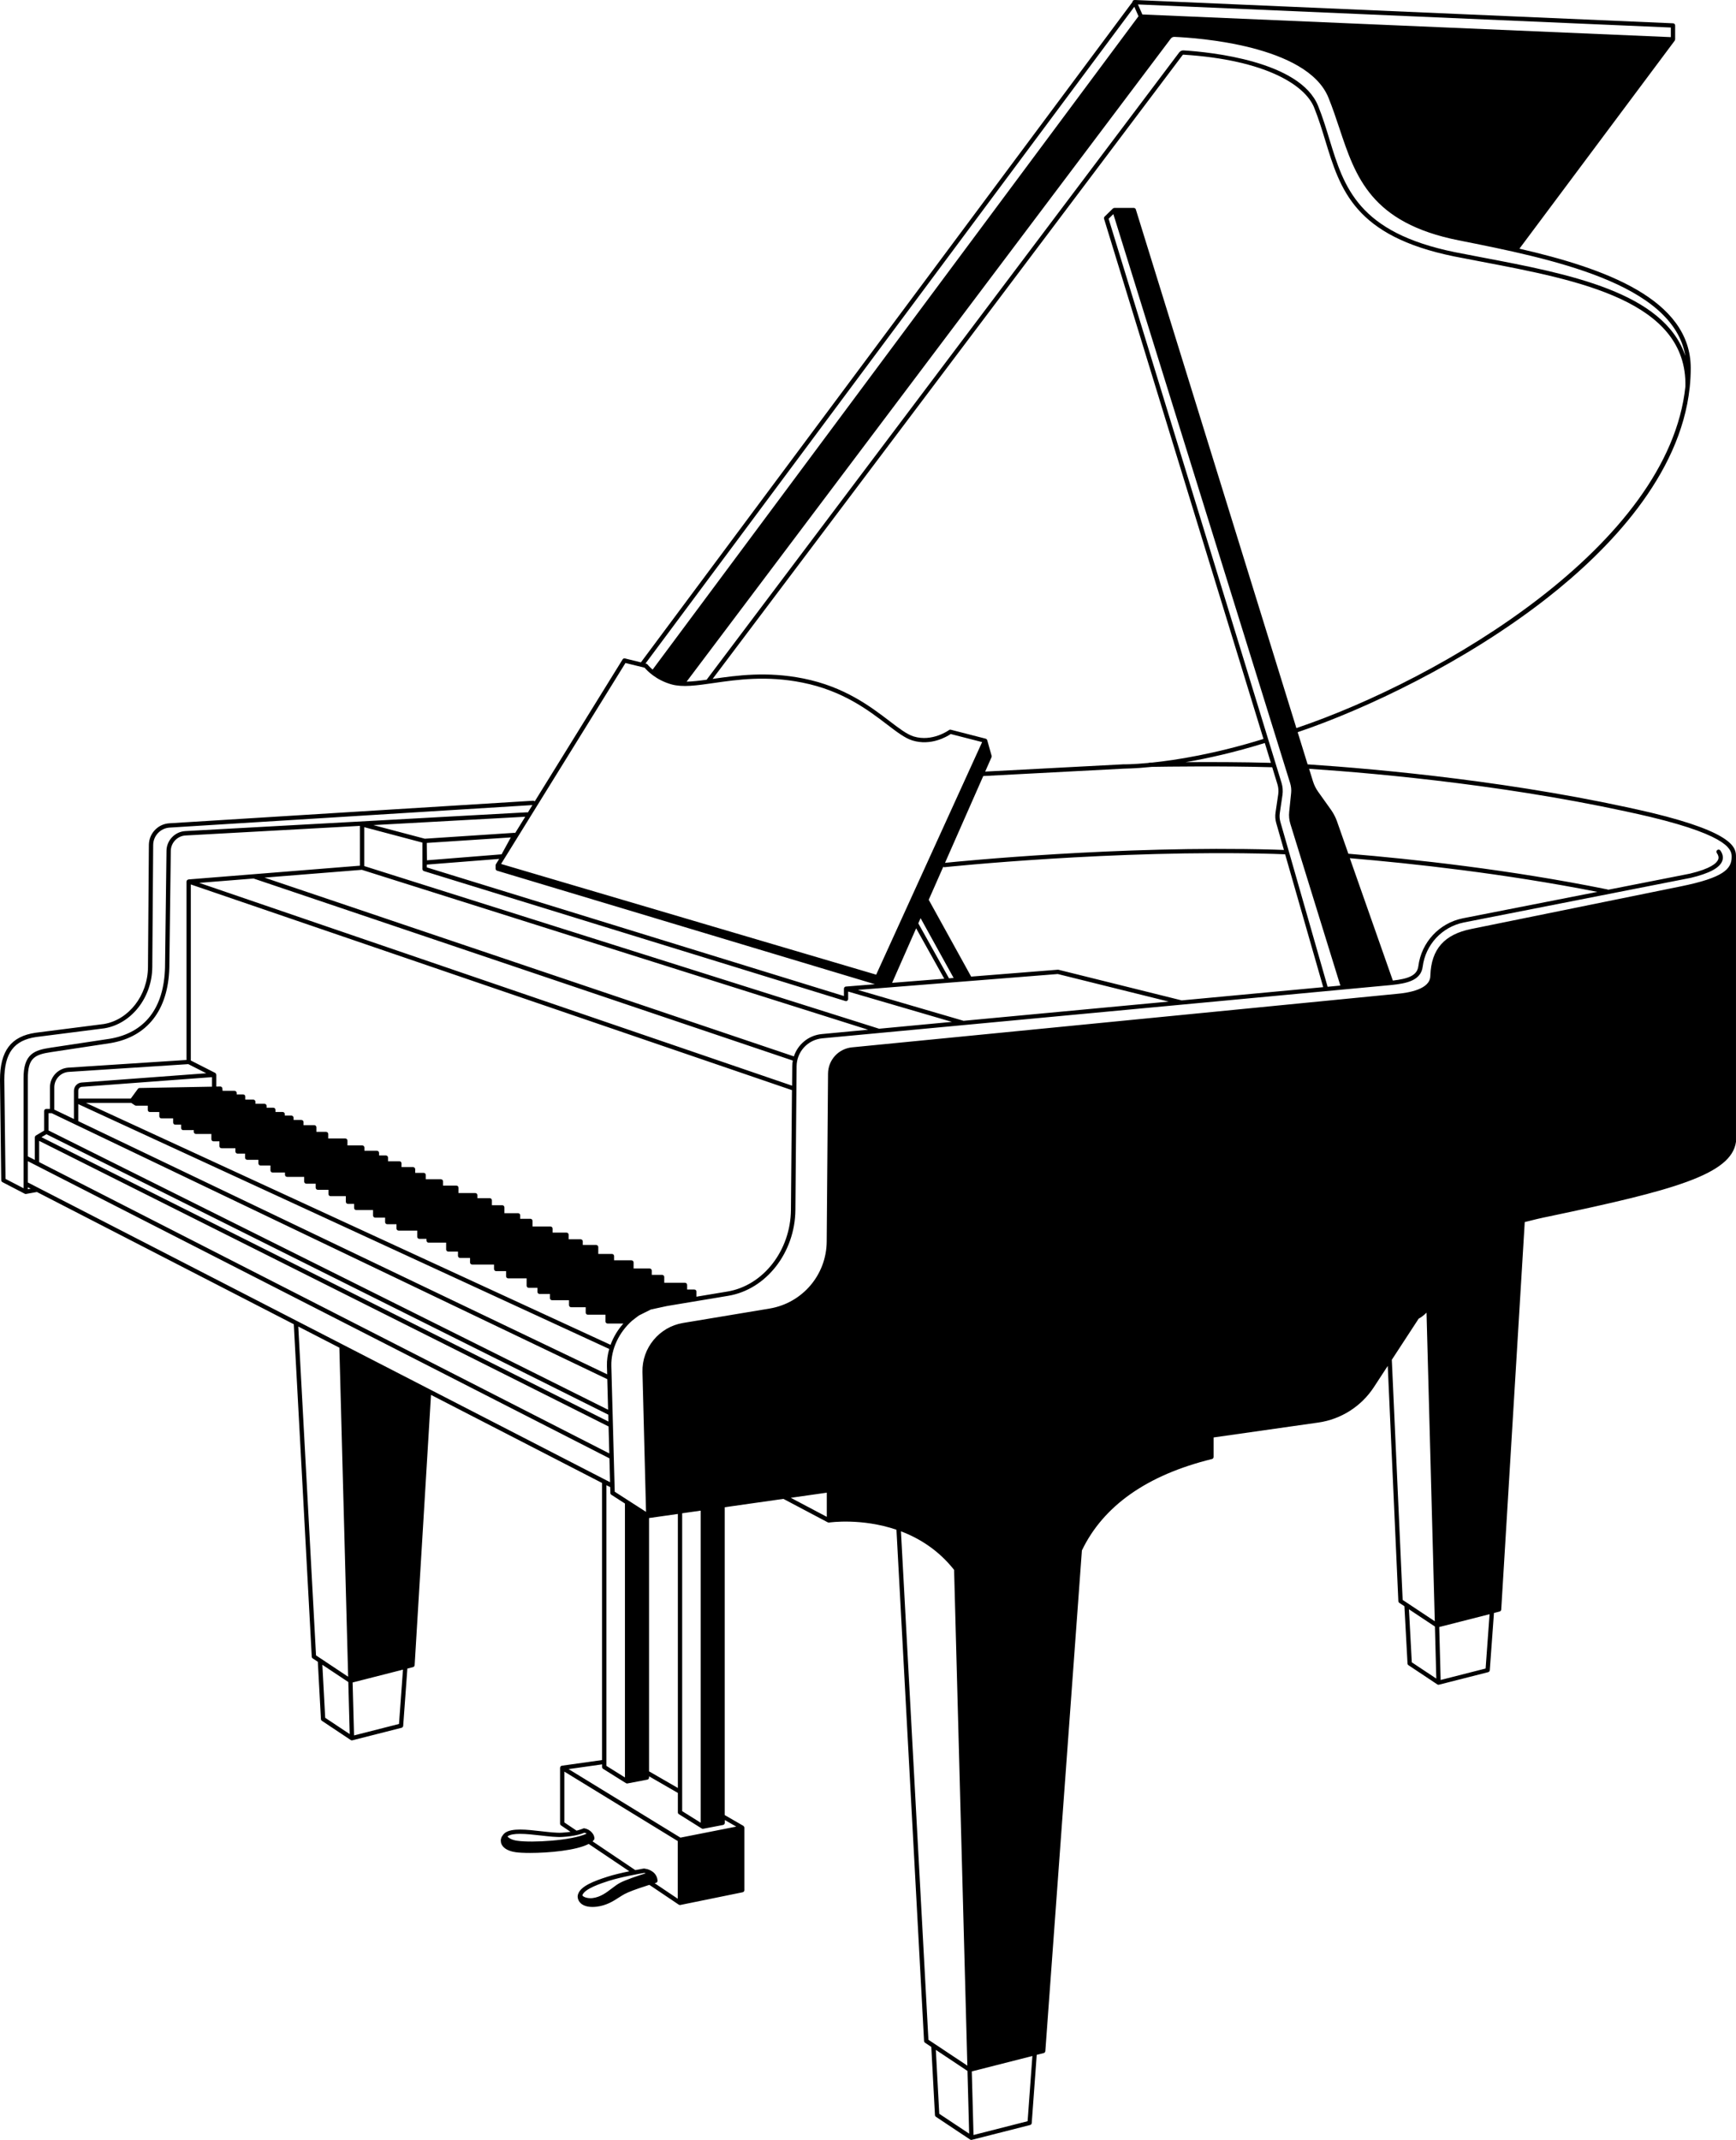<?xml version="1.0" encoding="UTF-8"?>
<!DOCTYPE svg PUBLIC '-//W3C//DTD SVG 1.0//EN'
          'http://www.w3.org/TR/2001/REC-SVG-20010904/DTD/svg10.dtd'>
<svg height="496.8" preserveAspectRatio="xMidYMid meet" version="1.0" viewBox="0.0 0.0 403.1 496.8" width="403.1" xmlns="http://www.w3.org/2000/svg" xmlns:xlink="http://www.w3.org/1999/xlink" zoomAndPan="magnify"
><g id="change1_1"
  ><path d="M383.4,188.66c-30.72-7.18-63.03-10.11-79.77-11.22l-2.31-7.47c15.48-5.23,38.76-16.13,57.93-31.15 c14.19-11.12,30.93-28.35,33.1-48.89c0-0.02,0.01-0.03,0.01-0.04c0-0.01,0-0.03,0-0.04c0.15-1.45,0.23-2.91,0.23-4.39 c0-16.07-20.11-23.21-39.78-27.73l36.06-48.29c0.01-0.01,0.01-0.02,0.01-0.04c0.03-0.05,0.06-0.11,0.07-0.17 c0-0.02,0.01-0.04,0.01-0.06c0-0.01,0.01-0.02,0.01-0.03V5.91c0-0.27-0.21-0.49-0.48-0.5L263.58,0c-0.02,0-0.04,0.01-0.06,0.01 C263.43,0,263.34,0,263.25,0.04c-0.18,0.08-0.28,0.24-0.29,0.42l-114.14,153.3l-3.71-0.91c-0.21-0.05-0.43,0.04-0.54,0.22 l-20.4,32.96c-0.1-0.1-0.23-0.15-0.38-0.15l-84.48,5.24c-2.64,0.16-4.72,2.36-4.74,5.01l-0.21,28.38 c-0.05,6.57-4.47,12.25-10.25,13.21l-15.83,2.02C2.55,240.57,0,243.95,0,250.71l0.29,23.27c0,0.18,0.11,0.35,0.27,0.44l5.18,2.69 c0.01,0,0.02,0,0.02,0.01c0.06,0.03,0.13,0.05,0.21,0.05c0,0,0,0,0,0c0,0,0,0,0,0s0,0,0,0c0.03,0,0.06,0,0.09-0.01l2.51-0.45 l59.65,30.7l4.17,77.18c0.01,0.16,0.09,0.3,0.22,0.39l1.19,0.79l0.72,13.31c0.01,0.16,0.09,0.3,0.22,0.39l6.7,4.46 c0.08,0.06,0.18,0.08,0.28,0.08c0,0,0,0,0,0c0,0,0,0,0,0c0.04,0,0.08,0,0.12-0.02l11.4-2.9c0.21-0.05,0.36-0.23,0.38-0.45l0.97-13.3 l1.31-0.33c0.21-0.05,0.36-0.24,0.38-0.45l3.8-62.75l39.72,20.45v64.32l-9.31,1.31c-0.05,0.01-0.1,0.03-0.15,0.05 c-0.01,0-0.02,0-0.03,0.01c0,0,0,0,0,0c-0.07,0.04-0.12,0.1-0.17,0.16c-0.01,0.02-0.02,0.04-0.03,0.05 c-0.03,0.05-0.04,0.11-0.05,0.17c0,0.01-0.01,0.03-0.01,0.04v12.96c0,0.17,0.08,0.32,0.22,0.42l2.21,1.49 c-0.57,0.08-1.21,0.15-1.96,0.2c-1.29,0.08-3.04-0.13-4.89-0.34c-3.31-0.38-6.72-0.77-8.34,0.36c-0.31,0.24-0.53,0.52-0.7,0.8 c-0.04,0.07-0.09,0.14-0.13,0.21c-0.05,0.11-0.08,0.22-0.11,0.34c-0.02,0.08-0.04,0.15-0.05,0.22c-0.02,0.11-0.02,0.21-0.01,0.32 c0,0.09,0.01,0.18,0.03,0.28c0.01,0.06,0,0.11,0.02,0.17c0.01,0.05,0.04,0.1,0.06,0.16c0.01,0.02,0.01,0.04,0.01,0.05 c0.01,0.02,0.02,0.04,0.03,0.07c0.03,0.08,0.07,0.16,0.12,0.23c0.03,0.05,0.06,0.1,0.1,0.15c0.05,0.06,0.09,0.13,0.14,0.19 c0.05,0.06,0.11,0.12,0.17,0.17c0.05,0.05,0.1,0.09,0.15,0.14c0.08,0.07,0.16,0.13,0.25,0.19c0.05,0.03,0.09,0.06,0.14,0.09 c0.1,0.07,0.22,0.13,0.33,0.18c0.04,0.02,0.08,0.04,0.13,0.06c0.13,0.06,0.26,0.11,0.4,0.16c0.04,0.02,0.08,0.03,0.13,0.05 c0.15,0.05,0.3,0.09,0.46,0.13c0.04,0.01,0.08,0.02,0.13,0.03c0.21,0.05,0.42,0.09,0.64,0.12c0.75,0.11,1.94,0.17,3.36,0.17 c0,0,0,0,0,0s0,0,0,0c4.3,0,10.73-0.57,13.6-2.09l9.44,6.35c-1.66,0.34-3.62,0.79-5.13,1.28c-3,0.97-6.18,2.15-6.76,4.02 c-0.01,0.02-0.02,0.03-0.03,0.05c-0.01,0.02,0,0.04-0.01,0.06c-0.04,0.16-0.07,0.33-0.07,0.51c0.03,0.62,0.31,1.16,0.79,1.57 c0.62,0.52,1.52,0.79,2.65,0.79c0,0,0,0,0,0c0,0,0,0,0,0c0.31,0,0.64-0.02,0.99-0.06c1.13-0.14,2.07-0.46,2.9-0.84 c0.83-0.38,1.54-0.84,2.21-1.27c0.45-0.29,0.89-0.57,1.35-0.82c0.22-0.12,0.5-0.25,0.82-0.39c1.39-0.6,3.51-1.3,4.94-1.75l6.82,4.59 c0.01,0.01,0.02,0,0.03,0.01c0.08,0.05,0.16,0.08,0.25,0.08c0.03,0,0.07,0,0.1-0.01l14.46-2.95c0.23-0.05,0.4-0.25,0.4-0.49v-14.51 c0-0.02-0.01-0.03-0.01-0.05c0-0.04-0.01-0.08-0.03-0.12c-0.01-0.03-0.02-0.05-0.04-0.07c-0.02-0.04-0.05-0.07-0.08-0.1 c-0.01-0.01-0.02-0.03-0.03-0.04c-0.01-0.01-0.02-0.01-0.03-0.02c-0.01-0.01-0.02-0.02-0.03-0.03l-4.31-2.49v-71.46l13.63-1.94 l10.31,5.45c0.01,0.01,0.03,0.01,0.05,0.01c0.04,0.02,0.09,0.03,0.13,0.03c0.02,0,0.04,0.01,0.06,0.01c0.01,0,0.02-0.01,0.03-0.01 c0.02,0,0.03,0.01,0.05,0c0.12-0.02,7.49-1.09,15.62,1.67l6.41,118.7c0.01,0.16,0.09,0.3,0.22,0.39l1.46,0.97l0.85,15.83 c0.01,0.16,0.09,0.3,0.22,0.39l7.95,5.29c0.08,0.06,0.18,0.08,0.28,0.08c0.04,0,0.08,0,0.12-0.02l13.52-3.44 c0.21-0.05,0.36-0.23,0.38-0.45l1.16-15.84l1.62-0.41c0.21-0.05,0.36-0.23,0.38-0.45l8.49-116.23c4.99-10.38,15.15-17.52,30.2-21.22 c0.22-0.05,0.38-0.25,0.38-0.49v-4.52l24.31-3.46c5.28-0.75,9.99-3.75,12.91-8.22l3.22-4.93l2.46,54.61 c0.01,0.16,0.09,0.31,0.22,0.39l1.19,0.79l0.72,13.3c0.01,0.16,0.09,0.3,0.22,0.39l6.7,4.46c0.09,0.06,0.18,0.08,0.28,0.08 c0.04,0,0.08,0,0.12-0.02l11.4-2.9c0.21-0.05,0.36-0.23,0.38-0.45l0.97-13.3l1.31-0.33c0.21-0.05,0.36-0.24,0.38-0.45l5.46-89.96 c1.83-0.48,3.76-0.94,5.82-1.35c28.6-6.01,42.19-9.67,43.23-17.28v-66.15C403.09,197.01,403.09,193.4,383.4,188.66z M162.7,423.13 l-4.3-2.69v-69.15l4.3-0.61V423.13z M157.4,415.06l-6.69-3.86c0,0,0,0,0,0v-58.8l6.69-0.95V415.06z M383.17,189.63 c18.92,4.56,18.92,7.89,18.92,9.31c0,2.8-1.93,4.81-11.8,6.82l-48.64,9.89c-6.27,1.25-9.31,4.69-9.52,10.78 c-0.01,0.04-0.01,0.07-0.01,0.11c0,3.09-4.97,3.95-7.94,4.19c-2.1,0.21-102.39,10.05-126.33,12.4c-3.16,0.31-5.56,2.94-5.58,6.11 l-0.31,38.99c-0.06,7.73-5.65,14.27-13.27,15.54l-20.12,3.35c-5.49,0.92-9.53,5.8-9.39,11.37l0.83,32.48l-7.27-4.68l-0.79-29.2 c-0.1-3.96,1.85-7.88,4.83-10.51l1.31-1.01c0.11-0.07,0.21-0.15,0.32-0.22l2.66-1.33c0.04-0.01,0.08-0.02,0.11-0.04l3.71-0.8l5.99-1 l8.23-1.37c8.8-1.47,15.5-10.04,15.58-19.94l0.28-33.34c0.03-3.38,2.59-6.17,5.96-6.49l123.64-11.58l8.57-0.8c0,0,0,0,0,0l0.01,0 c3.42-0.37,6.79-1.01,7.2-4.25c0.65-5.11,4.47-9.23,9.52-10.26l52.72-10.36c4.31-1.03,6.71-2.31,7.31-3.91 c0.21-0.54,0.3-1.41-0.43-2.44c-0.16-0.23-0.47-0.28-0.7-0.12c-0.23,0.16-0.28,0.47-0.12,0.7c0.38,0.55,0.49,1.04,0.31,1.51 c-0.33,0.86-1.74,2.13-6.59,3.29l-18.95,3.73c-0.05-0.03-0.1-0.06-0.16-0.07c-22.64-4.6-45.18-7.05-60.17-8.29l-2.67-7.61 c-0.14-0.39-0.31-0.76-0.49-1.13c-0.24-0.48-0.51-0.95-0.82-1.39l-3.03-4.25c-0.53-0.74-0.93-1.55-1.2-2.41l-0.91-2.93 C320.77,179.59,352.76,182.52,383.17,189.63z M99.86,322.56C99.86,322.56,99.86,322.56,99.86,322.56L6.47,274.5v-4.94l135.04,68.98 l0.15,5.54L99.86,322.56z M267.5,178.02c2.83-0.05,16.49-0.24,27.91,0.09l1.21,3.95c0.23,0.75,0.29,1.56,0.18,2.34l-0.62,4.22 c-0.12,0.83-0.07,1.66,0.17,2.47l1.78,6.22l-2.33-0.08c-35.72-1-73.37,2.76-76.37,3.07l8.88-20.15l32.57-1.71 C260.93,178.42,263.3,178.45,267.5,178.02z M258.52,49.7l41.05,132.1c0.23,0.75,0.31,1.52,0.23,2.3l-0.45,4.35 c-0.1,0.95-0.01,1.89,0.27,2.8l11.61,37.54l-2.96,0.28l-10.96-38.26c-0.19-0.67-0.24-1.36-0.14-2.05l0.62-4.22 c0.13-0.93,0.06-1.89-0.21-2.78L257.42,50.78L258.52,49.7z M323.42,227.63l-9.99-28.41c14.49,1.22,35.82,3.55,57.48,7.82 l-31.26,6.14c-5.47,1.11-9.61,5.58-10.31,11.11C329.06,226.5,326.95,227.21,323.42,227.63z M10.78,263.3l130.46,65.1l0.04,1.6 L9.63,263.99L10.78,263.3z M58.88,203.94l125.21,42.26c-0.08,0.43-0.13,0.88-0.13,1.33l-0.04,4.5L46.26,204.95L58.88,203.94z M43.72,247.03l4.18,2.12l-28.96,2.15c-0.99,0.07-1.77,0.91-1.77,1.91v6.56l-4.56-2.18v-5.18c0-1.89,1.47-3.46,3.36-3.58 L43.72,247.03z M49.23,252.26l-16.83,0.31c-0.16,0-0.3,0.08-0.39,0.21l-1.64,2.24h-12.2v-1.81c0-0.48,0.37-0.88,0.85-0.91 l30.21-2.25V252.26z M140.99,319.04L18.17,260.26v-3.95l123.29,56.84c-0.37,1.29-0.57,2.63-0.53,3.98L140.99,319.04z M11.99,258.41 l129.02,61.75l0.19,7.1L11.26,262.42v-4.01H11.99z M9.09,264.84l132.22,66.3l0.17,6.26L9.09,269.77V264.84z M141.77,312.19 L19.95,256.03h10.52l0.85,0.56c0.08,0.05,0.18,0.08,0.28,0.08h2.71v0.98c0,0.28,0.22,0.5,0.5,0.5h2.18v0.98c0,0.28,0.22,0.5,0.5,0.5 h2.71v0.95c0,0.28,0.22,0.5,0.5,0.5h1.35v0.77c0,0.28,0.22,0.5,0.5,0.5H45v0.39c0,0.28,0.22,0.5,0.5,0.5h3.58v1.21 c0,0.28,0.22,0.5,0.5,0.5h1.37v1.11c0,0.28,0.22,0.5,0.5,0.5h3.21v0.74c0,0.28,0.22,0.5,0.5,0.5h1.75v0.94c0,0.28,0.22,0.5,0.5,0.5 h2.59v0.82c0,0.28,0.22,0.5,0.5,0.5h2.3v1.13c0,0.28,0.22,0.5,0.5,0.5h2.87v0.51c0,0.28,0.22,0.5,0.5,0.5h3.96v1.08 c0,0.28,0.22,0.5,0.5,0.5h2.17v0.92c0,0.28,0.22,0.5,0.5,0.5h2.47v0.98c0,0.28,0.22,0.5,0.5,0.5h3.53v1.29c0,0.28,0.22,0.5,0.5,0.5 h1.42v0.93c0,0.28,0.22,0.5,0.5,0.5h3.9v1.26c0,0.28,0.22,0.5,0.5,0.5h2.3v1.03c0,0.28,0.22,0.5,0.5,0.5h2.14v0.98 c0,0.28,0.22,0.5,0.5,0.5h4.32v1.42c0,0.28,0.22,0.5,0.5,0.5h1.65v0.38c0,0.28,0.22,0.5,0.5,0.5h4.06v1.57c0,0.28,0.22,0.5,0.5,0.5 h2.25v0.98c0,0.28,0.22,0.5,0.5,0.5h2.3v1.03c0,0.28,0.22,0.5,0.5,0.5h5.07v1.03c0,0.28,0.22,0.5,0.5,0.5h2.3v1.18 c0,0.28,0.22,0.5,0.5,0.5h4.27v1.7c0,0.28,0.22,0.5,0.5,0.5h2.01v0.92c0,0.28,0.22,0.5,0.5,0.5h2.4v0.95c0,0.28,0.22,0.5,0.5,0.5 h3.93v1.13c0,0.28,0.22,0.5,0.5,0.5H136v1.24c0,0.28,0.22,0.5,0.5,0.5h4.09v1.55c0,0.28,0.22,0.5,0.5,0.5h3.65 C143.45,308.7,142.43,310.38,141.77,312.19z M161.23,299.35h-1.68v-1.07c0-0.28-0.22-0.5-0.5-0.5h-4.81v-1.33 c0-0.28-0.22-0.5-0.5-0.5h-2.4v-0.98c0-0.28-0.22-0.5-0.5-0.5h-3.72v-1.4c0-0.28-0.22-0.5-0.5-0.5h-4.03v-0.98 c0-0.28-0.22-0.5-0.5-0.5h-3.17v-1.58c0-0.28-0.22-0.5-0.5-0.5h-3.1v-0.82c0-0.28-0.22-0.5-0.5-0.5h-2.78v-1.05 c0-0.28-0.22-0.5-0.5-0.5h-3.23v-0.92c0-0.28-0.22-0.5-0.5-0.5h-4.16v-1.29c0-0.28-0.22-0.5-0.5-0.5h-2.36v-0.8 c0-0.28-0.22-0.5-0.5-0.5h-3.17v-1.35c0-0.28-0.22-0.5-0.5-0.5h-2.4v-1.13c0-0.28-0.22-0.5-0.5-0.5h-2.86v-0.69 c0-0.28-0.22-0.5-0.5-0.5h-3.89v-1.23c0-0.28-0.22-0.5-0.5-0.5h-3.1v-0.98c0-0.28-0.22-0.5-0.5-0.5h-3.5v-0.98 c0-0.28-0.22-0.5-0.5-0.5h-1.96v-0.84c0-0.28-0.22-0.5-0.5-0.5h-2.68v-0.86c0-0.28-0.22-0.5-0.5-0.5h-2.63v-0.84 c0-0.28-0.22-0.5-0.5-0.5h-1.58v-0.59c0-0.28-0.22-0.5-0.5-0.5h-2.9v-0.74c0-0.28-0.22-0.5-0.5-0.5h-3.44v-1.11 c0-0.28-0.22-0.5-0.5-0.5h-3.97v-1.04c0-0.28-0.22-0.5-0.5-0.5h-2.24v-1.05c0-0.28-0.22-0.5-0.5-0.5h-2.49v-0.71 c0-0.28-0.22-0.5-0.5-0.5h-1.81v-0.51c0-0.28-0.22-0.5-0.5-0.5h-1.54v-0.34c0-0.28-0.22-0.5-0.5-0.5h-1.66v-0.49 c0-0.28-0.22-0.5-0.5-0.5h-1.56v-0.41c0-0.28-0.22-0.5-0.5-0.5h-2.1v-0.47c0-0.28-0.22-0.5-0.5-0.5h-1.85v-0.71 c0-0.28-0.22-0.5-0.5-0.5h-1.5v-0.33c0-0.28-0.22-0.5-0.5-0.5h-2.78l-0.04-0.55c-0.02-0.26-0.24-0.46-0.5-0.46c0,0-0.01,0-0.01,0 l-0.9,0.02v-2.73c0-0.01-0.01-0.02-0.01-0.03c0-0.04-0.01-0.09-0.03-0.13c-0.01-0.02-0.01-0.03-0.02-0.05 c-0.02-0.05-0.06-0.1-0.1-0.15c-0.01-0.01-0.02-0.01-0.03-0.02c-0.03-0.03-0.06-0.06-0.1-0.08l-5.63-2.86v-40.87l139.59,47.75 l-0.24,27.79c-0.08,9.42-6.41,17.57-14.74,18.96l-7.21,1.2v-1.18C161.73,299.58,161.5,299.35,161.23,299.35z M184.34,245.23 L61.41,203.73l22.61-1.81l117.55,37.12l-10.75,1.01C187.75,240.34,185.26,242.43,184.34,245.23z M204.13,238.81L84.58,201.05v-9.03 l13.51,3.58v6.14c0,0.22,0.14,0.41,0.35,0.48l97.86,30.16c0.15,0.05,0.32,0.02,0.44-0.08s0.2-0.24,0.2-0.4v-1.72l24.09,7.04 L204.13,238.81z M99.1,195.68l19.51-1.28l-2.15,3.94c-0.02,0-0.04-0.01-0.07-0.01l-17.25,1.38L99.1,195.68z M223.74,236.97 l-24.54-7.17l46.41-3.69l25.76,6.4L223.74,236.97z M212.73,215.5l6.53,11.7l-12.11,0.96L212.73,215.5z M220.36,227.11l-7.13-12.76 l0.53-1.21l7.67,13.88L220.36,227.11z M274.39,232.23l-28.61-7.11c-0.05-0.01-0.11-0.02-0.16-0.01l-20.12,1.6l-9.81-17.76 c-0.01-0.02-0.04-0.03-0.05-0.05l3.38-7.67c0.08,0.05,0.16,0.08,0.26,0.08c0.02,0,0.04,0,0.05,0c0.39-0.04,39.45-4.13,76.43-3.09 l2.65,0.1l8.84,30.84L274.39,232.23z M295.1,177.09c-6.75-0.19-14.23-0.2-19.78-0.16c5.06-0.87,11.28-2.25,18.37-4.45L295.1,177.09z M115.16,200.6c0,0.01,0,0.01-0.01,0.02c-0.04,0.07-0.07,0.16-0.07,0.24v0.79c0,0.22,0.14,0.42,0.36,0.48l87.72,26.35l-6.74,0.54 c0,0,0,0-0.01,0c-0.04,0-0.08,0.02-0.12,0.03c-0.02,0.01-0.04,0.01-0.06,0.02c-0.03,0.02-0.06,0.04-0.08,0.06 c-0.02,0.02-0.04,0.03-0.06,0.05c-0.02,0.02-0.03,0.05-0.04,0.07c-0.02,0.03-0.04,0.06-0.05,0.1c0,0.01-0.01,0.01-0.01,0.02 c-0.01,0.02,0,0.04-0.01,0.06c0,0.03-0.02,0.05-0.02,0.08v1.71l-96.86-29.86v-0.65l16.81-1.32L115.16,200.6z M119.63,193.37 c-0.06-0.02-0.11-0.04-0.18-0.04l-20.81,1.37l-11.94-3.16l35.26-1.94L119.63,193.37z M83.58,200.96l-24.67,1.98c0,0-0.01,0-0.01,0 l-15.12,1.21c-0.01,0-0.01,0-0.02,0.01c-0.02,0-0.04,0.01-0.06,0.02c-0.05,0.01-0.1,0.03-0.14,0.06c-0.01,0.01-0.02,0.01-0.03,0.01 c-0.01,0.01-0.02,0.02-0.03,0.03c-0.04,0.03-0.07,0.07-0.1,0.11c-0.01,0.02-0.03,0.04-0.04,0.06c-0.02,0.05-0.03,0.09-0.04,0.15 c0,0.02-0.01,0.03-0.01,0.05v41.41l-27.42,1.78c-2.41,0.16-4.29,2.17-4.29,4.58v5h-0.85c-0.28,0-0.5,0.22-0.5,0.5v4.54l-1.93,1.15 c0,0,0,0,0,0c0,0,0,0,0,0c-0.01,0-0.01,0.01-0.01,0.01c-0.06,0.04-0.11,0.09-0.14,0.15c-0.01,0.02-0.02,0.04-0.03,0.06 c-0.02,0.05-0.04,0.1-0.04,0.16c0,0.01-0.01,0.03-0.01,0.04v5.24l-1.62-0.83v-17.99c-0.05-4.88,1.61-5.64,5.4-6.21l13.78-2.09 c8.55-1.44,13.41-7.65,13.67-17.51l0.34-27.11c0.02-1.9,1.53-3.48,3.43-3.58l40.49-2.23V200.96z M301.02,169.02l-37.28-120.4 c-0.06-0.21-0.26-0.35-0.48-0.35h-2.73h-1.78c-0.03,0-0.05,0.01-0.08,0.02c-0.02,0-0.04,0-0.07,0.01c-0.01,0-0.01,0.01-0.02,0.01 c-0.03,0.01-0.06,0.03-0.09,0.05c-0.03,0.02-0.05,0.03-0.08,0.05c0,0-0.01,0.01-0.01,0.01l-1.91,1.87c-0.13,0.13-0.18,0.33-0.13,0.5 l37.02,120.75c-11.21,3.47-20.2,4.9-25.87,5.49c-0.36,0.01-0.57,0.01-0.58,0.01c-0.09,0-0.16,0.03-0.23,0.07 c-3.7,0.35-5.77,0.33-5.84,0.32l-32.1,1.69l1.47-3.34c0.05-0.11,0.05-0.23,0.02-0.34l-1.02-3.62c-0.03-0.09-0.08-0.17-0.15-0.23 c-0.02-0.02-0.05-0.03-0.08-0.04c-0.04-0.02-0.08-0.06-0.13-0.07l-8.09-2.08c-0.14-0.04-0.3-0.01-0.42,0.08 c-0.04,0.03-3.87,2.82-8.22,1.48c-1.56-0.49-3.33-1.84-5.57-3.55c-4.42-3.37-10.46-7.99-20.06-9.91c-8.48-1.69-15.4-0.7-20.95,0.09 c-0.03,0-0.06,0.01-0.09,0.01L274.61,12.77c0.02-0.03,0.07-0.09,0.16-0.08c19.24,1.21,28.3,7.13,30.37,12.27 c1.03,2.55,1.83,5.16,2.6,7.69c3.48,11.4,6.78,22.17,29.94,26.88c2.11,0.42,4.26,0.83,6.44,1.24c22.35,4.25,47.68,9.08,47.23,28.95 C387.5,126.5,334.84,157.59,301.02,169.02z M391.34,82.63c-4.97-14.83-27.15-19.06-47.03-22.84c-2.17-0.41-4.32-0.82-6.43-1.24 c-22.58-4.59-25.79-15.08-29.18-26.19c-0.78-2.55-1.58-5.18-2.63-7.77c-4.2-10.4-24.97-12.5-31.24-12.89 c-0.39-0.02-0.77,0.15-1.02,0.47L164.08,157.79c-1.72,0.24-3.26,0.42-4.65,0.45L271.86,8.96c0.2-0.26,0.53-0.42,0.84-0.4 c5.11,0.22,30.83,1.91,35.77,14.12c0.96,2.37,1.76,4.78,2.54,7.11c3.76,11.29,7.32,21.95,27.68,26 C359.87,60,388.47,65.7,391.34,82.63z M387.98,8.62L265.26,3.36l-1.03-2.33l123.74,5.36V8.62z M263.39,1.57l0.97,2.2L151.54,155.44 c-0.77-0.66-1.17-1.17-1.18-1.18c-0.07-0.09-0.17-0.16-0.28-0.18l-0.2-0.05L263.39,1.57z M145.23,153.91l4.45,1.09 c0.5,0.6,2.59,2.86,6.26,3.88c2.58,0.71,5.76,0.26,9.77-0.32c5.48-0.79,12.3-1.77,20.61-0.1c9.37,1.87,15.31,6.41,19.65,9.72 c2.32,1.77,4.15,3.17,5.88,3.71c4.31,1.33,8.01-0.89,8.91-1.49l7.29,1.87l-24.6,53.99l-87.1-25.7L145.23,153.91z M5.47,275.84 l-4.19-2.17L1,250.71c0-6.24,2.22-9.23,7.42-9.98l15.84-2.02c6.27-1.05,11.04-7.15,11.1-14.19l0.21-28.38 c0.02-2.12,1.69-3.88,3.8-4.02l84.26-5.23l-1.06,1.72c-0.06-0.03-0.13-0.04-0.2-0.04l-79.33,4.36c-2.42,0.13-4.35,2.14-4.38,4.56 l-0.34,27.11c-0.25,9.45-4.69,15.17-12.83,16.54l-13.77,2.08c-3.7,0.56-6.31,1.4-6.25,7.21V275.84z M6.47,276.07v-0.45l0.64,0.33 L6.47,276.07z M69.26,307.94l9.54,4.91l2.04,76.39l-7.46-4.96L69.26,307.94z M74.85,386.46l6.03,4.01l0.32,12.08l-5.69-3.78 L74.85,386.46z M92.65,400.2l-10.44,2.66l-0.33-12.29l11.69-2.98L92.65,400.2z M141.69,345.22l0.04,1.37c0,0.17,0.09,0.32,0.23,0.41 l3.15,2.03v63.59l-4.3-2.69v-65.15L141.69,345.22z M120.75,425.71c1.45,0,3.18,0.2,4.79,0.38c1.89,0.22,3.68,0.42,5.06,0.34 c1.4-0.08,2.48-0.25,3.29-0.43c0.01,0,0.03-0.01,0.04-0.01c0.93-0.21,1.51-0.43,1.78-0.55c0.19,0.05,0.36,0.13,0.52,0.22 c-3.53,1.64-12.73,2.15-16.08,1.66c0,0,0,0,0,0c-1.07-0.14-1.9-0.51-2.31-1c0.03-0.02,0.05-0.05,0.08-0.07 C118.49,425.85,119.52,425.71,120.75,425.71z M141.32,436.64c2.86-0.92,7.59-1.75,8.25-1.86c0.14,0.02,0.27,0.05,0.39,0.08 c-1.77,0.56-4.77,1.55-6.06,2.26c-0.62,0.34-1.21,0.79-1.83,1.26c-1.3,0.99-2.64,2.01-4.46,2.24c-1.02,0.12-1.93-0.16-2.27-0.48 c-0.07-0.07-0.11-0.13-0.11-0.19C135.74,438.44,139.6,437.2,141.32,436.64z M152.32,437.09c0.21-0.06,0.35-0.25,0.36-0.47 c0,0,0-0.01,0-0.01c0-0.02,0-0.1-0.02-0.23c-0.02-0.23-0.09-0.49-0.21-0.76c-0.01-0.02-0.02-0.04-0.03-0.06 c-0.04-0.08-0.08-0.16-0.13-0.24c-0.04-0.07-0.08-0.13-0.13-0.2c-0.04-0.06-0.08-0.11-0.13-0.17c-0.09-0.11-0.19-0.21-0.31-0.31 c-0.02-0.02-0.04-0.04-0.06-0.05c-0.01-0.01-0.02-0.02-0.03-0.02c-0.01-0.01-0.02-0.01-0.03-0.02c-0.46-0.36-1.1-0.66-1.98-0.78 c-0.05-0.01-0.1-0.01-0.15,0c-0.08,0.01-0.86,0.14-1.96,0.36c0,0,0-0.01-0.01-0.01l-9.91-6.67c0.14-0.13,0.26-0.26,0.35-0.4 c0.06-0.08,0.08-0.18,0.08-0.28c0-0.13-0.02-0.25-0.05-0.38c-0.01-0.04-0.03-0.09-0.04-0.13c-0.02-0.08-0.05-0.16-0.08-0.23 c-0.03-0.06-0.06-0.12-0.09-0.17c-0.03-0.06-0.06-0.11-0.1-0.16c-0.04-0.07-0.09-0.13-0.15-0.2c-0.02-0.02-0.03-0.05-0.05-0.07 c-0.01-0.01-0.02-0.01-0.02-0.02c-0.42-0.49-1.04-0.86-1.73-0.98c-0.11-0.02-0.23,0-0.33,0.05c-0.01,0-0.49,0.24-1.5,0.49 l-2.84-1.91v-11.8l26.33,16.12v13.39l-5.37-3.61C152.2,437.12,152.31,437.09,152.32,437.09z M170.96,424.03L158,426.59l-25.98-15.91 l7.79-1.1v0.62c0,0.17,0.09,0.33,0.23,0.42l5.3,3.32c0.01,0.01,0.02,0,0.03,0.01c0.07,0.04,0.15,0.07,0.24,0.07 c0.03,0,0.06,0,0.09-0.01l4.6-0.88c0.24-0.04,0.41-0.25,0.41-0.49v-0.29l6.69,3.86v4.51c0,0.17,0.09,0.33,0.23,0.42l5.3,3.32 c0.01,0.01,0.02,0,0.03,0.01c0.07,0.04,0.15,0.07,0.24,0.07c0.03,0,0.06,0,0.09-0.01l4.6-0.88c0.24-0.04,0.41-0.25,0.41-0.49v-0.66 L170.96,424.03z M191.98,346.51v5.61l-8.36-4.42L191.98,346.51z M209.2,355.48c4.3,1.63,8.72,4.37,12.34,8.95l3.08,115.09 l-7.51-4.99c-0.02-0.02-0.04-0.03-0.06-0.04l-1.47-0.98L209.2,355.48z M217.3,475.86l7.35,4.89l0.39,14.56l-6.94-4.61L217.3,475.86z M238.61,492.42l-12.56,3.2l-0.4-14.76l14.07-3.58L238.61,492.42z M323.18,315.66l6.23-9.54c0.3-0.16,1.07-0.62,1.83-1.4l1.92,71.64 l-6.19-4.11c-0.05-0.05-0.1-0.09-0.17-0.11l-1.1-0.73L323.18,315.66z M327.16,373.58l6.03,4.01l0.32,12.08l-5.69-3.78L327.16,373.58 z M344.96,387.33l-10.44,2.66l-0.33-12.29l11.69-2.98L344.96,387.33z"
  /></g
></svg
>
